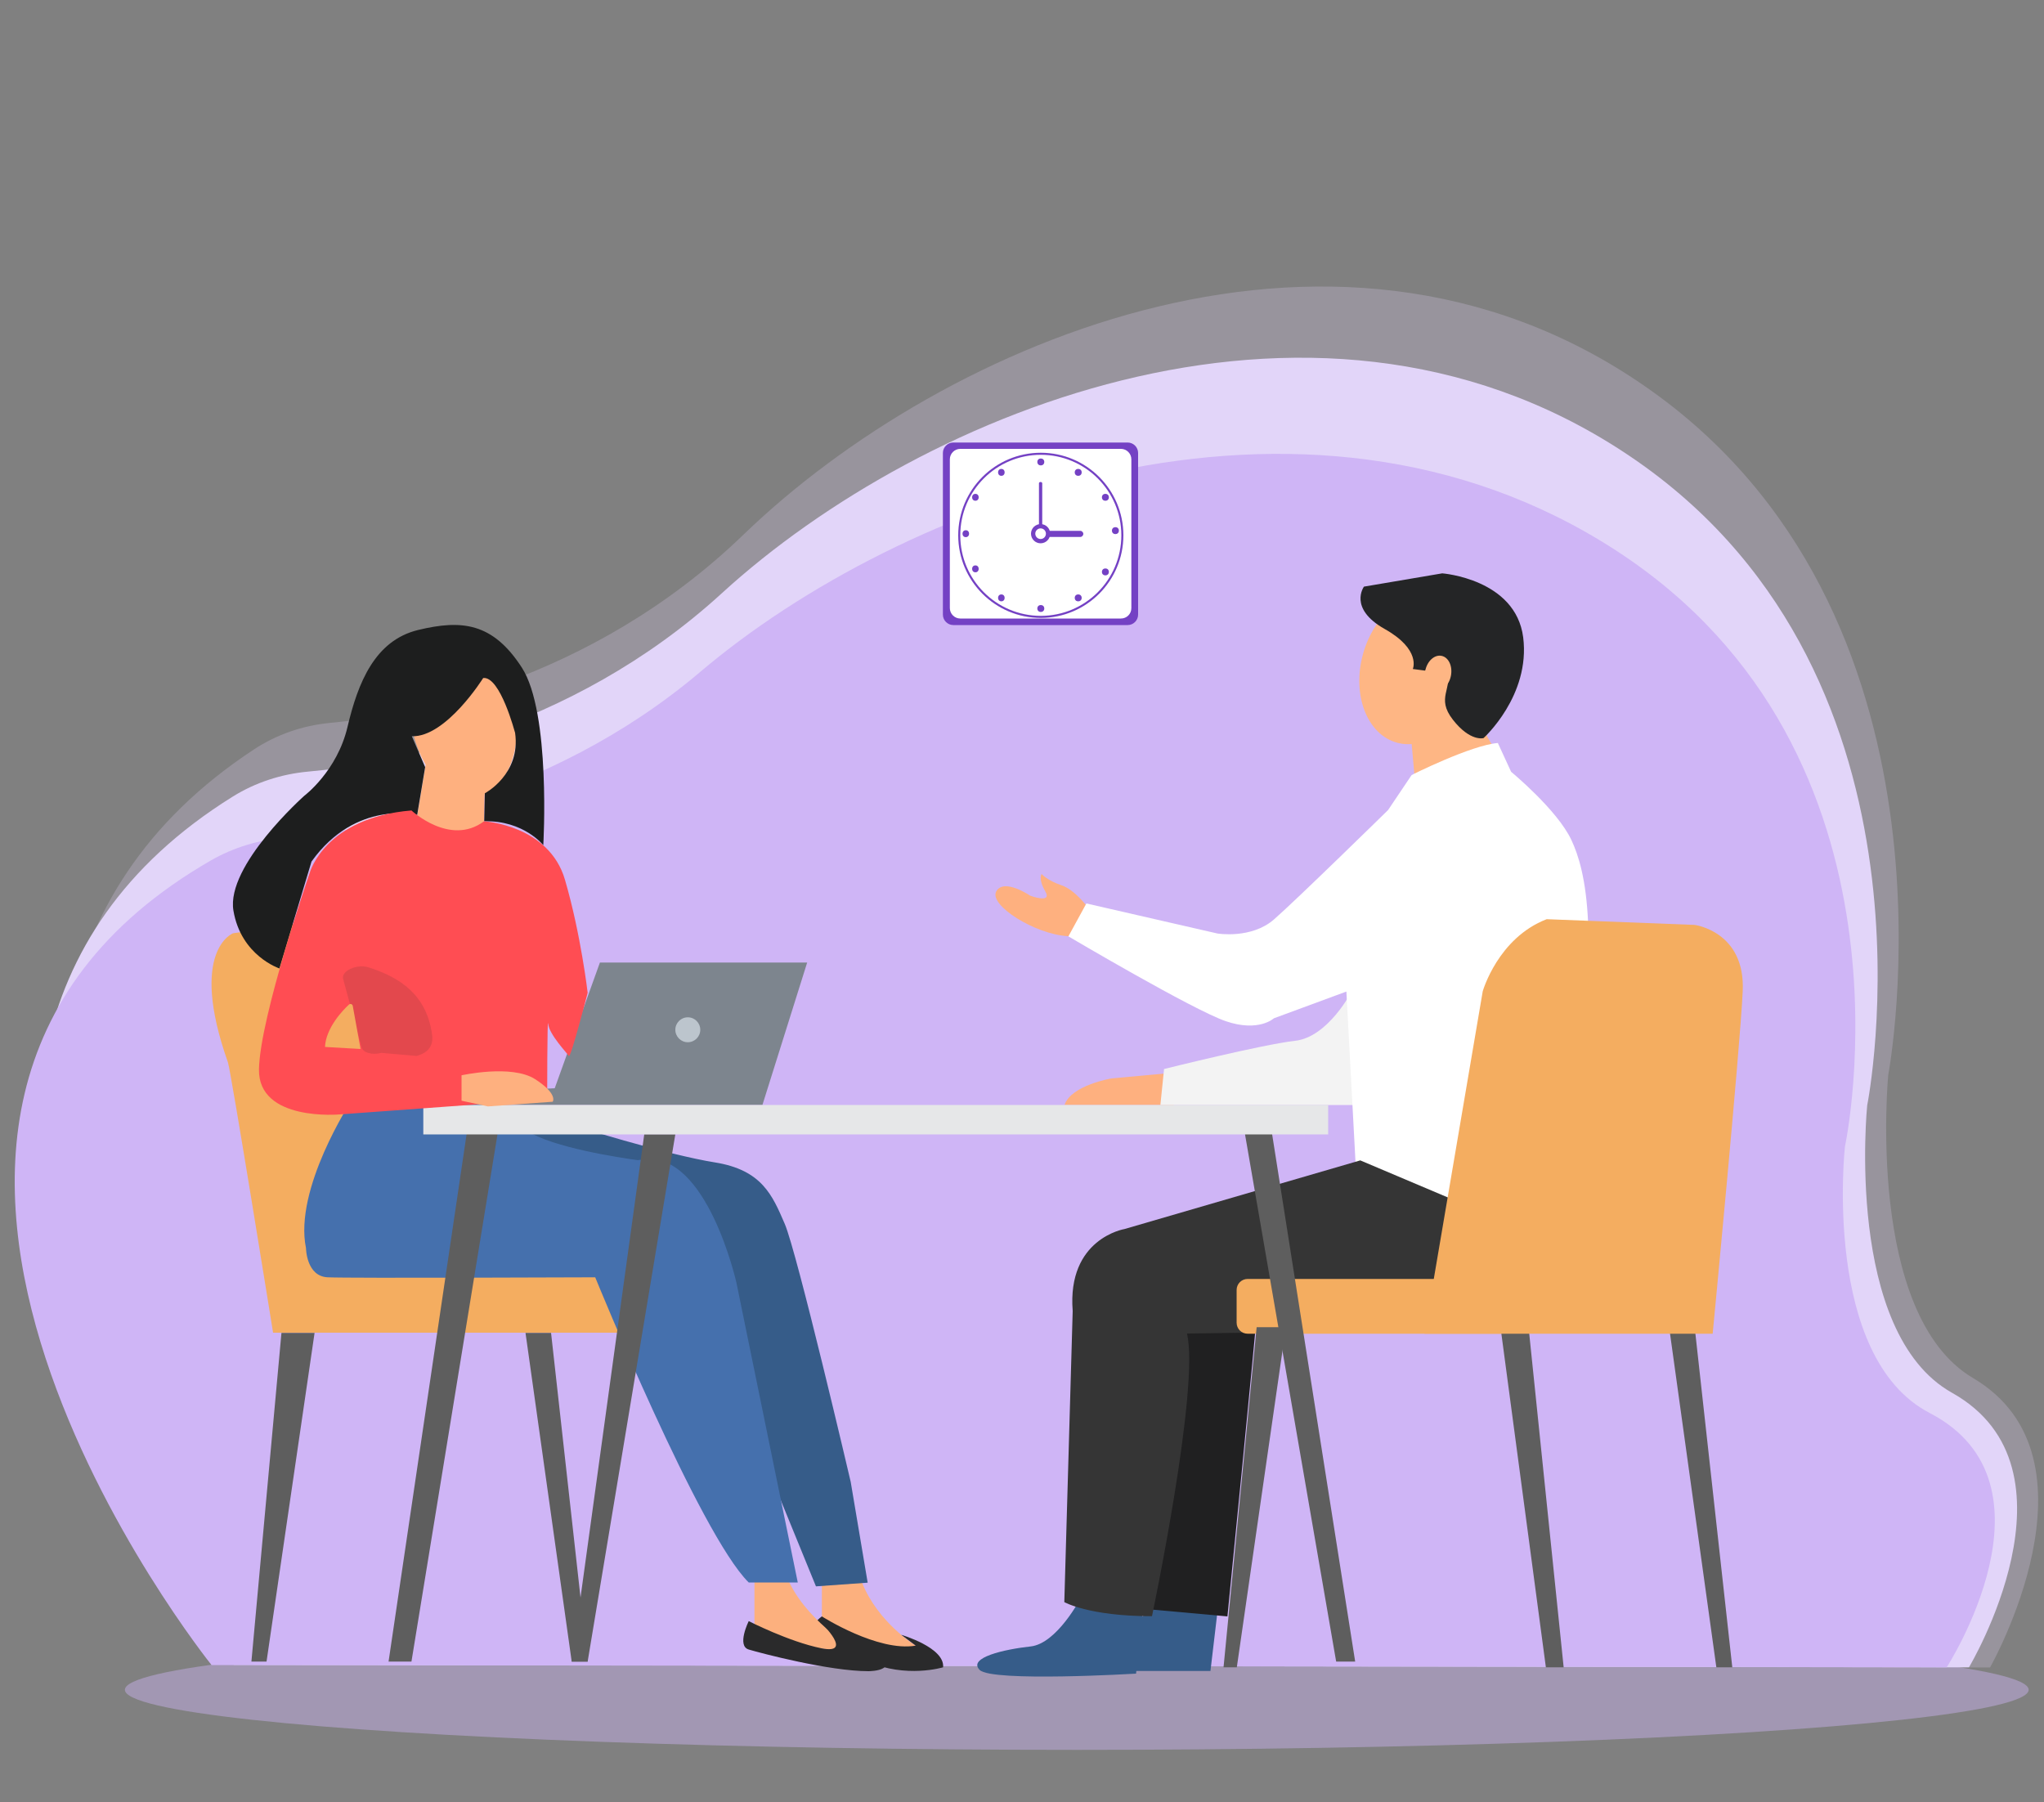 <svg version="1.1" id="Layer_1" xmlns="http://www.w3.org/2000/svg" x="0" y="0" viewBox="0 0 1000 881.6" style="enable-background:new 0 0 1000 881.6" xml:space="preserve"><rect x="0" y="0" width="1000" height="881.6" fill="#808080" stroke="none"/><style>.st4{fill:#feb07f}.st6{fill:#fcb07e}.st7{fill:#2a2a2b}.st8{fill:#f4ad60}.st9{fill:#365c89}.st11{fill:#5e5e5e}.st14{fill:#feb684}.st15{fill:#fff}.st21{fill:#7441c4}</style><ellipse cx="526.8" cy="826.7" rx="465.7" ry="29.4" style="opacity:.43;fill:#cfb5f6"/><path d="M124.7 814.5s-216.4-306.2-.4-447.9c11.1-7.3 23.7-11.6 36.8-12.9 36.8-3.4 127.2-19.3 202.7-92.2 97.5-94.1 294.5-180.9 448-67.5s112 331.9 112 331.9-11.3 117.1 41.5 148.3c66.4 39.2 8.3 141.6 8.3 141.6l-848.9-1.3z" style="opacity:.23;fill:#e6d7ff"/><path d="M114.3 814.5s-216.4-290.4-.4-424.8c11.1-6.9 23.7-11 36.8-12.2 36.8-3.3 127.2-18.3 202.7-87.5C451 200.9 648 118.5 801.5 226s112 314.8 112 314.8-11.3 111 41.5 140.6c66.4 37.2 8.3 134.3 8.3 134.3l-849-1.2z" style="fill:#e2d5f9"/><path d="M103.5 814.6s-216.4-269.1-.4-393.6c11.1-6.4 23.7-10.2 36.8-11.3 36.8-3 127.2-17 202.7-81 97.5-82.7 294.5-159 448-59.4s112 291.7 112 291.7-11.3 102.9 41.5 130.3c66.4 34.5 8.3 124.4 8.3 124.4l-848.9-1.1z" style="fill:#cfb5f6"/><path class="st4" d="m574.2 524.8-30.4 2.8s-19.8 3.3-23 13h53.5v-15.8z"/><path d="M661.3 485s-11.5 22.4-27.7 24.2c-16.1 1.8-64.1 13.8-64.1 13.8l-1.8 17.6h100l-6.4-55.6z" style="fill:#f3f3f3"/><path class="st4" d="M532.7 444.6s-6.5-9.2-13.4-11.5c-6.9-2.3-9.7-5.5-9.7-5.5s-1.8 2.3 1.8 8.5-7.4 2.1-7.4 2.1-12.9-8.8-16.6-2.1c-3.7 6.7 18.9 21 35 21.9 16.1.9 7.8 0 7.8 0l2.5-13.4z"/><path class="st6" d="M402.1 774.2V794s24.2 17.1 45.9 11.1c0 0-18.4-11.1-26.3-30.9h-19.6z"/><path class="st7" d="M402.1 790.8s27.4 17.5 45.9 14.3l-7.1-5.3s21.4 6.2 20.5 15.9c0 0-18 5.5-36.9-2.8 0 0-21.2-6.9-25.8-11.7-4.7-4.9 3.4-10.4 3.4-10.4z"/><path class="st6" d="M369.1 771v25.8s26.7 13.2 48.4 9.6c0 0-24.4-14.2-32.7-35.4h-15.7z"/><path class="st7" d="M366.3 793.1s-6 12.1 0 13.9c6 1.8 39.4 10.6 58.6 10.6 0 0 19.7 0-.6-12.2s-22.4-11.3-22.4-11.3 16 15.5 0 12.3c-15.9-3.2-35.6-13.3-35.6-13.3z"/><path class="st8" d="M114 456.6s-21.9 8.3-2.5 63.1C113 524 133.6 652 133.6 652h181.6L305 624.4 170.5 447.9l-56.5 8.7z"/><ellipse transform="rotate(-9.823 226.664 350.657)" class="st4" cx="226.7" cy="350.7" rx="25.7" ry="39.4"/><path class="st4" d="m208.7 371.4-7.4 44.7s30 12.4 42.9 0l-7.4-14.3.5-24-28.6-6.4z"/><path class="st9" d="M269.6 547c11.5 4.1 57.1 18 80.2 21.7 23 3.7 28.1 16.1 34.1 30 6 13.8 32.3 126.3 32.3 126.3l8.3 49.3-25.3 1.8L325 594.5s-66.4-23.5-84.3-27.2 28.9-20.3 28.9-20.3z"/><path d="M236.4 331.7s-18.1 29-34.9 28.5l6.5 15.1-3.9 23.4s-30-7.6-51.7 22.8l-15.7 52.3s-18.8-6.2-22.5-28.3c-3.7-22.1 34.7-56.2 34.7-56.2s16-12 21.1-33.6c5.1-21.7 13.4-42.4 34.6-47.5s36.4-3.7 50.7 18.4c14.3 22.1 10.5 86.9 10.5 86.9s-9.6-12.2-28.9-11.7l.3-13.7s17.7-9.3 14.8-29.6c-.1-.1-7.2-27.7-15.6-26.8z" style="fill:#1d1e1e"/><path class="st11" d="M137.7 652.1 123 812.9h7.4l23.5-160.8zM257.1 652.1l22.6 160.8h7.8l-17.9-160.8z"/><path style="fill:#7d858e" d="M293.5 470.9h101.4L373 540.6H229v-6.1l42.4-2.1z"/><circle cx="336.5" cy="503.8" r="6.1" style="opacity:.58;fill:#eaf3fa"/><ellipse transform="rotate(-74.669 693.294 327.373)" class="st14" cx="693.3" cy="327.4" rx="37.3" ry="27.5"/><path class="st14" d="m690.4 361.3 2.9 32.6 45.9-16.3s-13.4-17.3-13.4-22.4-26.2-14-35.4 6.1z"/><path class="st15" d="m732.8 363.5 6.5 14.1s22.6 18.6 29.5 33.4c6.7 14.3 15.6 47-1.5 142.5-1.1 6-2.8 11.9-5.1 17.6l-14.5 35.4s-59.2-12.9-84.5-37.3l-4.5-84.1-35.5 13.1s-7.4 6.9-23.5 1.4-77-41.5-77-41.5l8.8-16.1 64.1 14.7s16.6 2.8 27.7-6.9c11.1-9.7 55.8-53.5 55.8-53.5l11.5-17.1c-.2 0 29.3-14.7 42.2-15.7z"/><path class="st9" d="m595.9 786.2-3.7 31.3h-69.6s-12.4-7.1 2.8-11.1c15.2-3.9 33.7-14.3 39.2-20.3h31.3z"/><path d="M614.8 643.3c0 3.7-14.3 147.5-14.3 147.5l-41-3.7 16.6-143.8h38.7z" style="fill:#202021"/><path class="st9" d="M528.6 782s-11.5 22.1-24.4 23.5c-12.9 1.4-30.9 5.5-24.9 11.5s76.5 1.8 76.5 1.8l3.7-34.1-30.9-2.7z"/><path d="M171.8 538.7s-28.1 42.9-22.1 71.9c0 0 .1 13.8 10.6 14.3 10.6.5 130.9 0 130.9 0s51.2 125.8 75.1 149.3h24l-30-146.6s-14.3-64.1-45.2-60.4-2.3.5-2.3.5-32.3-4.1-49.3-11.5-28.1-19.8-28.1-19.8l-63.6 2.3z" style="fill:#4570ad"/><path d="m665.5 567.7-115.4 33.6s-28.1 4.6-25.3 40.1l-4.1 142.4s12 6.9 42.9 6.9c0 0 23.5-112 17.1-138.3l127.2-1.8s56.7 9.4 41-47.6l-83.4-35.3z" style="fill:#353535"/><path class="st8" d="M733.9 652.5H610.4c-3 0-5.4-2.4-5.4-5.4v-16c0-3 2.4-5.4 5.4-5.4h123.4c3 0 5.4 2.4 5.4 5.4v16c0 3-2.4 5.4-5.3 5.4z"/><path class="st11" d="m614.8 649.3-16.2 166.4h6.5l24-166.4zM734.1 649.3l22.2 166.4h8.7l-17.5-169.6zM816.6 649.3l23.1 166.4h7.8l-18.4-166.4z"/><path class="st8" d="m756.7 449.7 72.4 2.8s24.9 3.2 23.5 32.5c-1.4 29.3-14.7 167.5-14.7 167.5h-141L725.4 485s7.4-26.1 31.3-35.3z"/><path class="st11" d="m229 550-38.9 262.9h11.2L244.2 550zM315.2 554.9l-35.5 258h7.8l42.9-258zM609.1 554.9l44.6 258h9.3L621.6 550z"/><path style="fill:#e6e7e8" d="M207.1 540.6h442.7V555H207.1z"/><path d="M667.3 287s-7.8 10.6 10.1 20.7c18 10.1 13.8 19.6 13.8 19.6l6.1.8s7.3-10.7 10.5-.8c3.2 9.9-5.5 13.9 3 24.8s15 9 15 9 23-20.7 19.4-49.3c-3.7-28.6-39.6-31.3-39.6-31.3l-38.3 6.5z" style="fill:#242526"/><ellipse transform="rotate(-78.849 703.578 329.424)" class="st14" cx="703.6" cy="329.4" rx="8.7" ry="6.4"/><g><path class="st21" d="M551.7 305.8h-85.3c-2.8 0-5.1-2.3-5.1-5.1v-79.1c0-2.8 2.3-5.1 5.1-5.1h85.3c2.8 0 5.1 2.3 5.1 5.1v79.1c0 2.8-2.3 5.1-5.1 5.1z"/><path class="st15" d="M548.4 302.6h-78.6c-2.8 0-5.1-2.3-5.1-5.1v-72.8c0-2.8 2.3-5.1 5.1-5.1h78.6c2.8 0 5.1 2.3 5.1 5.1v72.8c0 2.9-2.3 5.1-5.1 5.1z"/><path class="st21" d="M509.1 261.9c-.4 0-.8-.3-.8-.6v-24.9c0-.3.3-.6.8-.6.4 0 .8.3.8.6v24.9c-.1.3-.4.6-.8.6z"/><circle class="st21" cx="509.1" cy="261.1" r="4.7"/><circle class="st15" cx="509.1" cy="261.1" r="2.6"/><path class="st21" d="M528.5 262.7h-14.7c-.8 0-1.5-.7-1.5-1.5s.7-1.5 1.5-1.5h14.7c.8 0 1.5.7 1.5 1.5s-.7 1.5-1.5 1.5z"/><circle class="st21" cx="509.2" cy="226" r="1.7"/><circle class="st21" cx="527.5" cy="231.1" r="1.7"/><circle class="st21" cx="540.8" cy="243.3" r="1.7"/><circle class="st21" cx="545.7" cy="259.6" r="1.7"/><circle cx="509.2" cy="261.9" r="39.9" style="fill:none;stroke:#7441c4;stroke-miterlimit:10"/><ellipse class="st21" cx="489.9" cy="231.1" rx="1.6" ry="1.7"/><ellipse class="st21" cx="477.2" cy="243.3" rx="1.6" ry="1.7"/><ellipse class="st21" cx="472.5" cy="261.1" rx="1.6" ry="1.7"/><circle class="st21" cx="509.2" cy="297.7" r="1.7"/><circle class="st21" cx="527.5" cy="292.5" r="1.7"/><circle class="st21" cx="540.8" cy="279.8" r="1.7"/><ellipse class="st21" cx="489.9" cy="292.5" rx="1.6" ry="1.7"/><ellipse class="st21" cx="477.2" cy="278.3" rx="1.6" ry="1.7"/></g><path d="M201.3 396.5s18.9 17.7 35.5 5.3c0 0 31.8 1.8 39.6 28.6 7.8 26.7 11.1 55.3 11.1 55.3s-8.3 32.3-9.2 30.9c-.9-1.4-9.7-10.6-10.1-15.7-.5-5.1-.5 36.9-.5 36.9l-101.4 7.4s-40.1 3.7-39.6-22.1 24.9-96.3 24.9-96.3 7.4-26.8 49.7-30.3z" style="fill:#ff4d53"/><path d="M180.1 473.2c16.5 5.2 28.7 14.1 31.3 33 1.1 7.6-5 9.7-7.6 10.4l-17.3-1.5c-4.5 1.2-8.9-.1-9.6-2.7l-9-33.4c-1.2-3.9 6.6-7.5 12.2-5.8z" style="opacity:.13;fill:#2a2a2b"/><path class="st8" d="m176.4 513.2-3.8-21c-.1-.9-1.2-1.4-1.9-.7-3.1 2.8-11.3 11.5-11.7 20.7l17.4 1z"/><path class="st4" d="M225.7 526.1s24.4-5.5 36 1.8c11.5 7.4 8.7 11.1 8.7 11.1l-31.7 2.3-12.9-2.8v-12.4z"/><ellipse transform="rotate(-9.823 203.264 361.253)" class="st4" cx="203.3" cy="361.3" rx="5.9" ry="../9-4.html"/></svg>